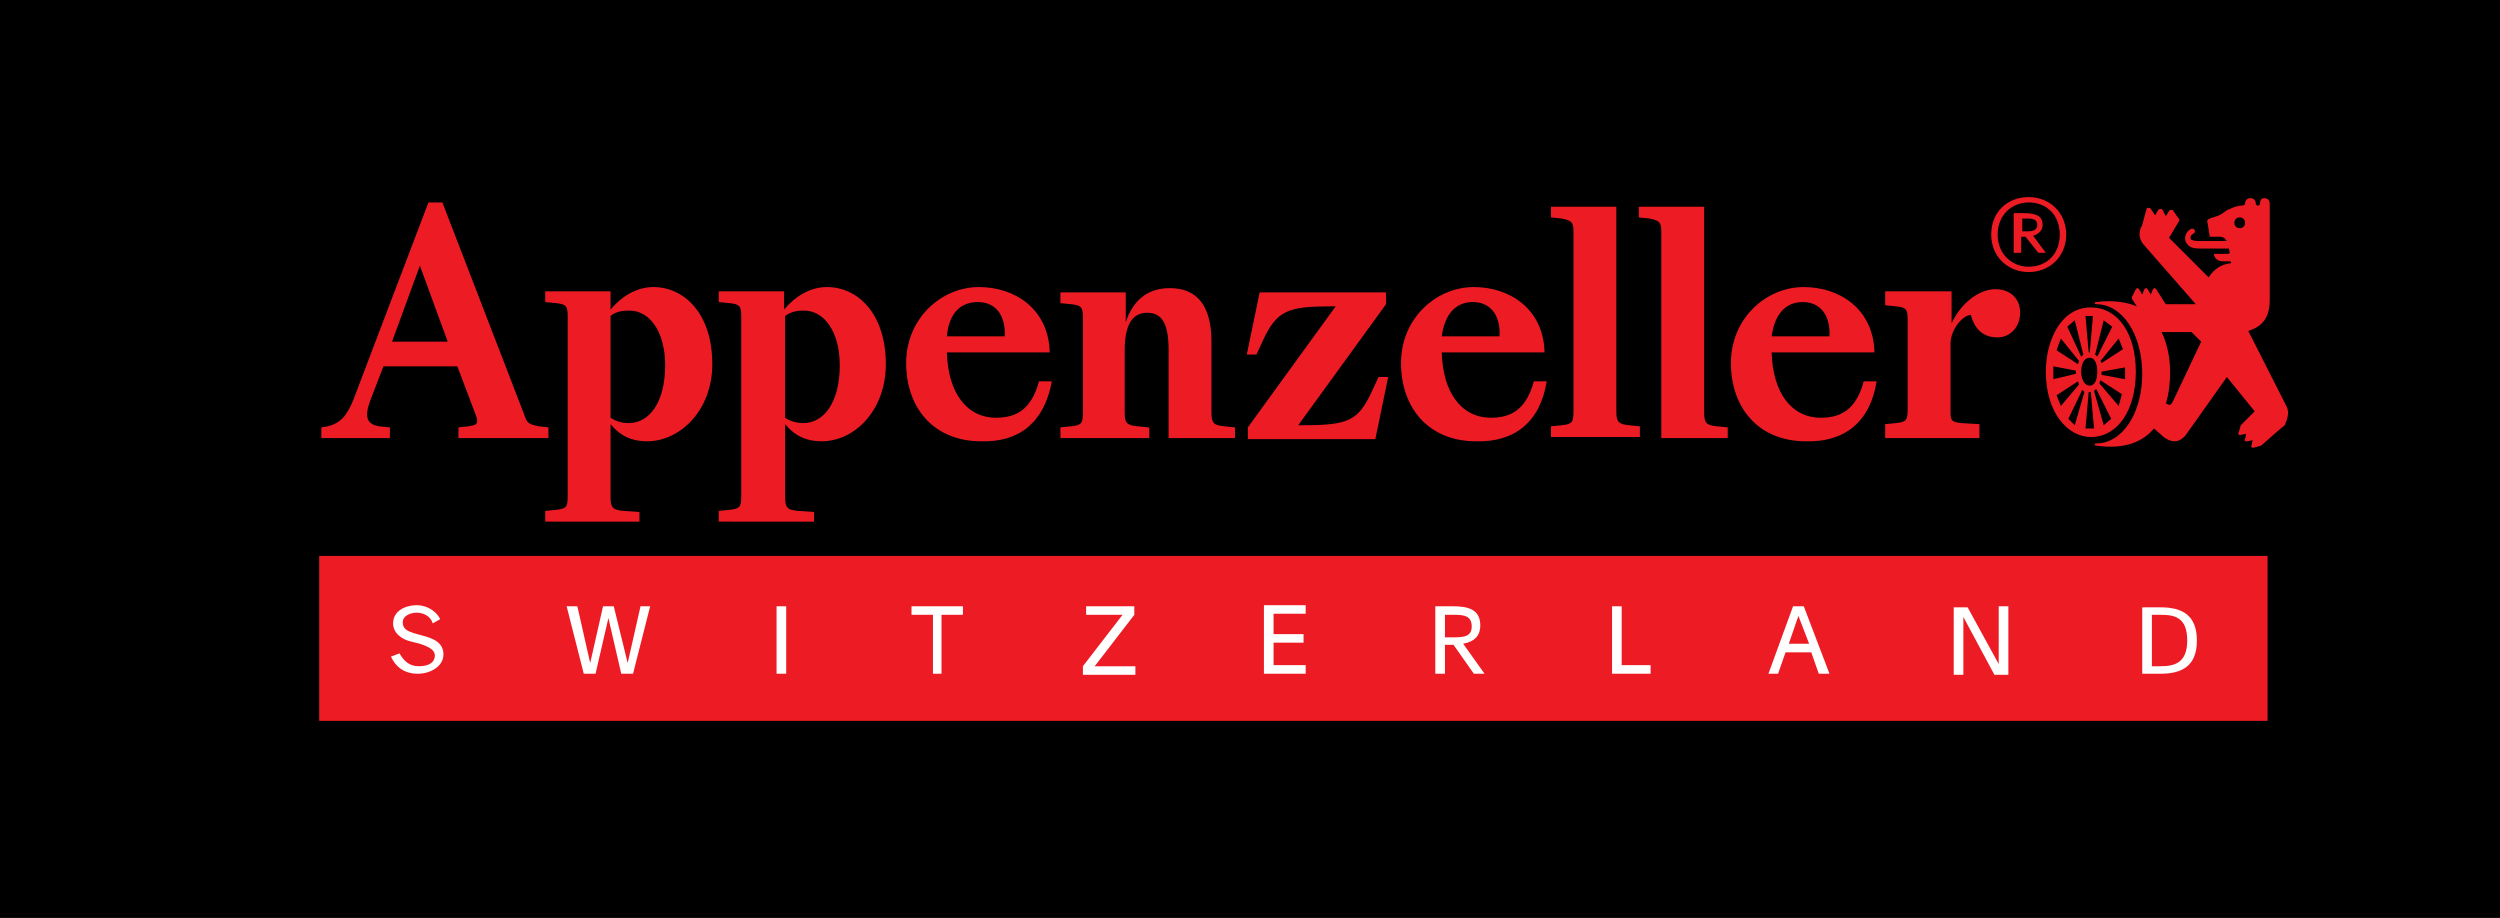 <?xml version="1.0" encoding="UTF-8"?>
<svg xmlns="http://www.w3.org/2000/svg" xmlns:xlink="http://www.w3.org/1999/xlink" version="1.1" id="Layer_1" x="0px" y="0px" viewBox="0 0 233.4 85.7" style="enable-background:new 0 0 233.4 85.7;" xml:space="preserve">
<style type="text/css">
	.st0{clip-path:url(#SVGID_2_);}
	.st1{clip-path:url(#SVGID_2_);fill:#ED1C24;}
	.st2{clip-path:url(#SVGID_4_);fill:#FFFFFF;}
	.st3{clip-path:url(#SVGID_4_);fill:#ED1C24;}
</style>
<g>
	<g>
		<defs>
			<rect id="SVGID_1_" width="233.4" height="85.7"></rect>
		</defs>
		<clipPath id="SVGID_2_">
			<use xlink:href="#SVGID_1_" style="overflow:visible;"></use>
		</clipPath>
		<rect y="0" class="st0" width="233.4" height="85.7"></rect>
		<rect x="29.8" y="51.9" class="st1" width="181.9" height="15.4"></rect>
		<g class="st0">
			<defs>
				<rect id="SVGID_3_" y="0" width="233.4" height="85.7"></rect>
			</defs>
			<clipPath id="SVGID_4_">
				<use xlink:href="#SVGID_3_" style="overflow:visible;"></use>
			</clipPath>
			<path class="st2" d="M204.2,59.8c0,2.1-1.2,2.4-2.5,2.4h-0.8v-4.8h0.8C203,57.4,204.2,57.6,204.2,59.8 M200,56.6v6.3h1.7     c2,0,3.4-0.7,3.4-3.1c0-2.4-1.4-3.1-3.4-3.1H200z M187.5,62.9v-6.3h-0.9V62l-2.9-5.3h-1.3v6.3h0.9v-5.4l2.9,5.4H187.5z      M169.8,62.9h1l-2.4-6.3h-1l-2.3,6.3h0.9l0.7-2h2.4L169.8,62.9z M167.9,57.5l1,2.6h-1.9L167.9,57.5z M151.4,56.6h-0.9v6.3h3.6     v-0.8h-2.7V56.6z M134.8,60.2h0.9h0l1.9,2.7h1l-2-2.8c1.1-0.2,1.6-0.8,1.6-1.7c0-1.5-1.1-1.8-2.6-1.8H134v6.3h0.9V60.2z      M135.8,57.4c0.9,0,1.6,0.1,1.6,1.1c0,0.9-0.7,1-1.6,1h-0.9v-2.1H135.8z M118,62.9h3.9v-0.8h-3v-2.1h2.8v-0.8h-2.8v-1.9h3v-0.8     H118V62.9z M105.9,56.6h-4.5v0.8h3.4l-3.7,4.8v0.8h4.9v-0.8h-3.8l3.7-4.8V56.6z M87,62.9h0.9v-5.5h2v-0.8h-4.8v0.8h2V62.9z      M73.4,56.6h-0.9v6.3h0.9V56.6z M57.3,56.6h-1l-1.2,5.3l-1.2-5.3h-1l1.6,6.3h1.1l1.2-5.2l1.2,5.2h1.1l1.6-6.3h-0.9l-1.2,5.3     L57.3,56.6z M36.7,58.2c0,0.9,0.8,1.5,1.7,1.7l0.8,0.2c0.9,0.3,1.4,0.6,1.4,1.1c0,0.6-0.5,1-1.5,1c-0.9,0-1.4-0.5-1.8-1.2     l-0.8,0.3c0.4,0.9,1.2,1.6,2.5,1.6c1.2,0,2.4-0.7,2.4-1.8c0-1.1-0.9-1.5-2.1-1.8l-0.7-0.2c-0.6-0.2-1-0.4-1-1     c0-0.6,0.7-0.9,1.3-0.9c0.6,0,1.3,0.3,1.5,1l0.7-0.4c-0.4-0.8-1.3-1.3-2.2-1.3C37.9,56.5,36.7,57,36.7,58.2"></path>
			<path class="st3" d="M184.8,39.6l-1.7-0.1c-1-0.1-1-0.3-1-1.3v-6.1c0-1.4,1.2-2.7,1.9-2.7c0.4,1.5,1.3,2.1,2.5,2.1     c1.2,0,2.1-1,2.1-2.3c0-1.4-1-2.2-2.3-2.2c-1.6,0-3.3,1.4-4.1,3.2v-3H176v1.3l1,0.1c1,0.1,1.1,0.3,1.1,1.3v8.3     c0,1-0.1,1.2-1.1,1.3l-1,0.1v1.3h8.8V39.6z M175.2,35.6h-1.2c-0.7,2.6-2.1,3.4-4,3.4c-2.8,0-4.5-2.4-4.6-6.1h9.6     c-0.1-4.1-3.3-6.1-6.6-6.1c-3.5,0-6.8,2.9-6.8,7.1c0,4.2,2.6,7.3,7,7.3C172.2,41.3,174.6,39.4,175.2,35.6 M168.3,28.2     c1.7,0,2.6,1.3,2.5,3.2h-5.4C165.7,29.2,166.8,28.2,168.3,28.2 M155.1,21.7v19.2h6.2v-1l-1-0.1c-1-0.1-1.2-0.3-1.2-1.3V19.3H153     v1l1,0.1C155,20.6,155.1,20.8,155.1,21.7 M146.9,21.7v16.7c0,1-0.1,1.2-1.1,1.3l-1,0.1v1h8.3v-1l-1-0.1c-1-0.1-1.2-0.3-1.2-1.3     V19.3h-6.1v1l1,0.1C146.8,20.6,146.9,20.8,146.9,21.7 M144.4,35.6h-1.2c-0.7,2.6-2.1,3.4-4,3.4c-2.8,0-4.5-2.4-4.6-6.1h9.6     c-0.1-4.1-3.3-6.1-6.6-6.1c-3.5,0-6.8,2.9-6.8,7.1c0,4.2,2.6,7.3,7,7.3C141.4,41.3,143.8,39.4,144.4,35.6 M137.5,28.2     c1.7,0,2.6,1.3,2.5,3.2h-5.4C134.9,29.2,136,28.2,137.5,28.2 M129.4,28.4v-1.1h-11.8l-1.2,5.8h0.9l0.6-1.3     c1.3-2.8,2.3-3.2,6.4-3.2h0.4l-8.2,11.3v1.1h11.9l1.2-5.8h-0.9l-0.6,1.3c-1.3,2.8-2.2,3.2-6.5,3.2h-0.4L129.4,28.4z M107.2,39.9     l-1-0.1c-1-0.1-1.2-0.3-1.2-1.3v-5.8c0-2.8,1-3.5,2.1-3.5c1.1,0,2,0.6,2,3.4v8.3h6.2v-1l-1-0.1c-1-0.1-1.2-0.3-1.2-1.3v-6.6     c0-3.9-1.8-5-3.9-5c-2.2,0-3.5,1.3-4.1,3.2v-2.8h-6.1v1l1,0.1c1,0.1,1.1,0.3,1.1,1.3v8.8c0,1-0.1,1.2-1.1,1.3l-1,0.1v1h8.3V39.9z      M98.2,35.6H97c-0.7,2.6-2.1,3.4-4,3.4c-2.8,0-4.5-2.4-4.6-6.1H98c-0.1-4.1-3.3-6.1-6.6-6.1c-3.5,0-6.8,2.9-6.8,7.1     c0,4.2,2.6,7.3,7,7.3C95.2,41.3,97.5,39.4,98.2,35.6 M91.3,28.2c1.7,0,2.6,1.3,2.5,3.2h-5.4C88.6,29.2,89.7,28.2,91.3,28.2      M76,48.8v-1l-1.5-0.1c-1-0.1-1.2-0.3-1.2-1.3v-6.8c0.9,1.1,2,1.6,3.4,1.6c3.1,0,6-2.9,6-7.2c0-4.7-2.6-7.2-5.5-7.2     c-1.6,0-3,0.9-4,2.1v-1.7h-6.1v1l1,0.1c1,0.1,1.1,0.3,1.1,1.3v16.7c0,1-0.1,1.2-1.1,1.3l-1,0.1v1H76z M75,39.5     c-0.5,0-1.1-0.1-1.7-0.5v-9.5C74,29,74.6,29,75.1,29c1.8,0,3.3,1.9,3.3,5.1C78.4,37.6,76.9,39.5,75,39.5 M59.7,48.8v-1l-1.5-0.1     c-1-0.1-1.2-0.3-1.2-1.3v-6.8c0.9,1.1,2,1.6,3.4,1.6c3.1,0,6.1-2.9,6.1-7.2c0-4.7-2.6-7.2-5.5-7.2c-1.6,0-3,0.9-4,2.1v-1.7h-6.1     v1l1,0.1c1,0.1,1.1,0.3,1.1,1.3v16.7c0,1-0.1,1.2-1.1,1.3l-1,0.1v1H59.7z M58.7,39.5c-0.5,0-1.1-0.1-1.7-0.5v-9.5     c0.6-0.5,1.3-0.5,1.8-0.5c1.8,0,3.3,1.9,3.3,5.1C62.1,37.6,60.6,39.5,58.7,39.5 M29.8,40.9h6.6v-1l-1-0.1     c-1.2-0.2-1.4-0.9-0.8-2.5l1.2-3.1h6.9l1.7,4.5c0.3,0.8,0.2,1-0.7,1.1l-0.9,0.1v1h8.4v-1l-0.9-0.1c-1-0.2-1.1-0.3-1.4-1.2     l-7.6-19.7h-1.3l-7,18.4c-0.6,1.5-1.2,2.2-2.4,2.5l-0.6,0.1V40.9z M41.8,31.9h-5.2l2.6-7.1L41.8,31.9z"></path>
			<path class="st3" d="M188.7,23.6v-1.5h0.4l1.2,1.5h0.7l-1.2-1.6c0.5-0.1,0.9-0.5,0.9-1c0-0.9-0.7-1.1-1.8-1.1h-0.9v3.7H188.7z      M190.2,21c0,0.4-0.3,0.6-0.9,0.6h-0.5v-1.2h0.5C189.8,20.4,190.2,20.5,190.2,21 M186.5,21.9c0-1.8,1.3-3,2.9-3     c1.7,0,2.9,1.2,2.9,3c0,1.8-1.2,3-2.9,3C187.8,24.9,186.5,23.7,186.5,21.9 M185.9,21.9c0,2.1,1.6,3.5,3.5,3.5     c1.9,0,3.5-1.4,3.5-3.5c0-2.1-1.6-3.5-3.5-3.5C187.4,18.4,185.9,19.8,185.9,21.9"></path>
			<path class="st3" d="M196.4,39.7l-0.9-3.2l0.2-0.2l1.4,2.8L196.4,39.7z M194.7,40l0.3-3.4h0.2l0.3,3.4H194.7z M194.3,34.7     c0-0.6,0.2-1.3,0.8-1.3c0.5,0,0.7,0.6,0.7,1.3c0,0.7-0.2,1.3-0.7,1.3C194.6,36,194.3,35.4,194.3,34.7 M193.7,39.7l-0.6-0.6     l1.3-2.7l0.2,0.2L193.7,39.7z M192.4,37.9l-0.4-1l2-1.3l0.1,0.3L192.4,37.9z M191.7,34.2l2.1,0.4v0.3l-2.1,0.5V34.2z M192.4,31.6     l1.7,2.1l-0.1,0.3l-2-1.3L192.4,31.6z M193.7,29.9l0.8,3.2l-0.2,0.2l-1.3-2.8L193.7,29.9z M195.4,29.5l-0.3,3.4H195l-0.3-3.4     H195.4z M196.4,29.9l0.8,0.6l-1.4,2.8l-0.2-0.2L196.4,29.9z M197.8,31.6l0.4,1l-2,1.3l-0.1-0.2L197.8,31.6z M198.4,35.4l-2.2-0.4     v-0.3l2.2-0.4V35.4z M197.8,37.9l-1.8-2.1l0.1-0.3l2,1.3L197.8,37.9z M199.4,34.7c0-3.6-1.7-6-4.2-6c-2.8,0-4.2,3.1-4.2,6     c0,3.9,2.1,6.1,4.2,6.1C197.7,40.8,199.4,38.3,199.4,34.7"></path>
			<path class="st3" d="M209.1,21.3c-0.3,0-0.5-0.2-0.5-0.5c0-0.3,0.2-0.5,0.5-0.5c0.3,0,0.5,0.2,0.5,0.5     C209.6,21.1,209.4,21.3,209.1,21.3 M202.9,37.4c-0.2,0.4-0.3,0.5-0.6,0.3l-0.1,0c0.3-1,0.4-2,0.4-2.9c0-1.2-0.2-2.6-0.8-3.8h2.8     l0.9,0.9L202.9,37.4z M213.4,37.8l-3.5-6.9c1.2-0.4,2-1.1,2-2.9v-9c0-0.3-0.2-0.5-0.5-0.5S211,18.7,211,19c0,0.1-0.1,0.2-0.2,0.2     s-0.2-0.1-0.2-0.2c0-0.3-0.2-0.5-0.5-0.5c-0.3,0-0.5,0.2-0.5,0.5c0,0.1-0.1,0.2-0.4,0.2c-0.2,0-0.6,0.1-1,0.3     c-0.4,0.1-0.8,0.6-1.3,0.7l-0.6,0.2c-0.2,0.1-0.3,0.2-0.2,0.4l0.2,1.3h0.9c0.3,0,0.5,0.1,0.6,0.3l0.1,0.1h-2.7     c-0.4,0-0.5-0.1-0.6-0.1c-0.1-0.1-0.1-0.1-0.1-0.2c0-0.2,0.1-0.3,0.3-0.4c0.3-0.2,0-0.6-0.3-0.4c-0.2,0.1-0.5,0.4-0.5,0.9     c0,0.2,0.1,0.4,0.3,0.6c0.2,0.2,0.5,0.3,1,0.3h2.8l0,0.1c0.1,0.2,0.1,0.4-0.1,0.4h-1.3l0,0.1c0.1,0.4,0.4,0.6,0.9,0.6h0.5     c0.1,0,0.2,0,0.2,0.1c0,0.1-0.1,0.1-0.2,0.1c-0.7,0.1-1.4,0.5-1.9,1.3l-3.7-3.7l0.9-1.5c0.1-0.2,0.1-0.2,0-0.3l-0.5-0.7     c0-0.1-0.1-0.1-0.2-0.1c-0.1,0-0.1,0-0.2,0.1l-0.3,0.5l-0.3-0.6c-0.1-0.1-0.1-0.1-0.2-0.1c-0.1,0-0.1,0-0.2,0.1l-0.3,0.5     l-0.4-0.6c-0.1-0.1-0.1-0.1-0.2-0.1c-0.1,0-0.1,0-0.2,0.1L200,21c-0.4,0.7-0.3,1.3,0.1,1.8l4.9,5.6h-2.8l-0.9-1.4     c-0.1-0.1-0.1-0.1-0.1-0.1c-0.1,0-0.1,0-0.2,0.1l-0.2,0.5l-0.3-0.5c-0.1-0.1-0.1-0.1-0.1-0.1c-0.1,0-0.1,0-0.2,0.1l-0.2,0.5     l-0.3-0.5c-0.1-0.1-0.1-0.1-0.1-0.1c-0.1,0-0.1,0-0.2,0.1l-0.3,0.6c-0.1,0.1-0.1,0.2,0,0.4l0.4,0.6c-1-0.4-2.2-0.6-3.8-0.4     c-0.2,0-0.2,0.2,0,0.2c2.5,0,4.3,2.9,4.3,6.5c0,3.6-1.8,6.5-4.3,6.5c-0.2,0-0.2,0.2,0,0.2c2.7,0.4,4.4-0.4,5.4-1.6l0.9,0.8     c0.3,0.2,0.6,0.4,1,0.4c0.4,0,0.7-0.2,1-0.5l3.9-5.5l2.6,3.2l-1.3,1.3l-0.2,0.7c-0.1,0.2,0,0.2,0.2,0.2l0.5-0.1l-0.1,0.5     c-0.1,0.2,0,0.2,0.2,0.2l0.5-0.1l-0.1,0.5c-0.1,0.2,0.1,0.2,0.2,0.2l0.7-0.2c0.7-0.6,1.8-1.6,2.2-1.9     C213.7,38.8,213.7,38.3,213.4,37.8"></path>
		</g>
	</g>
</g>
</svg>
